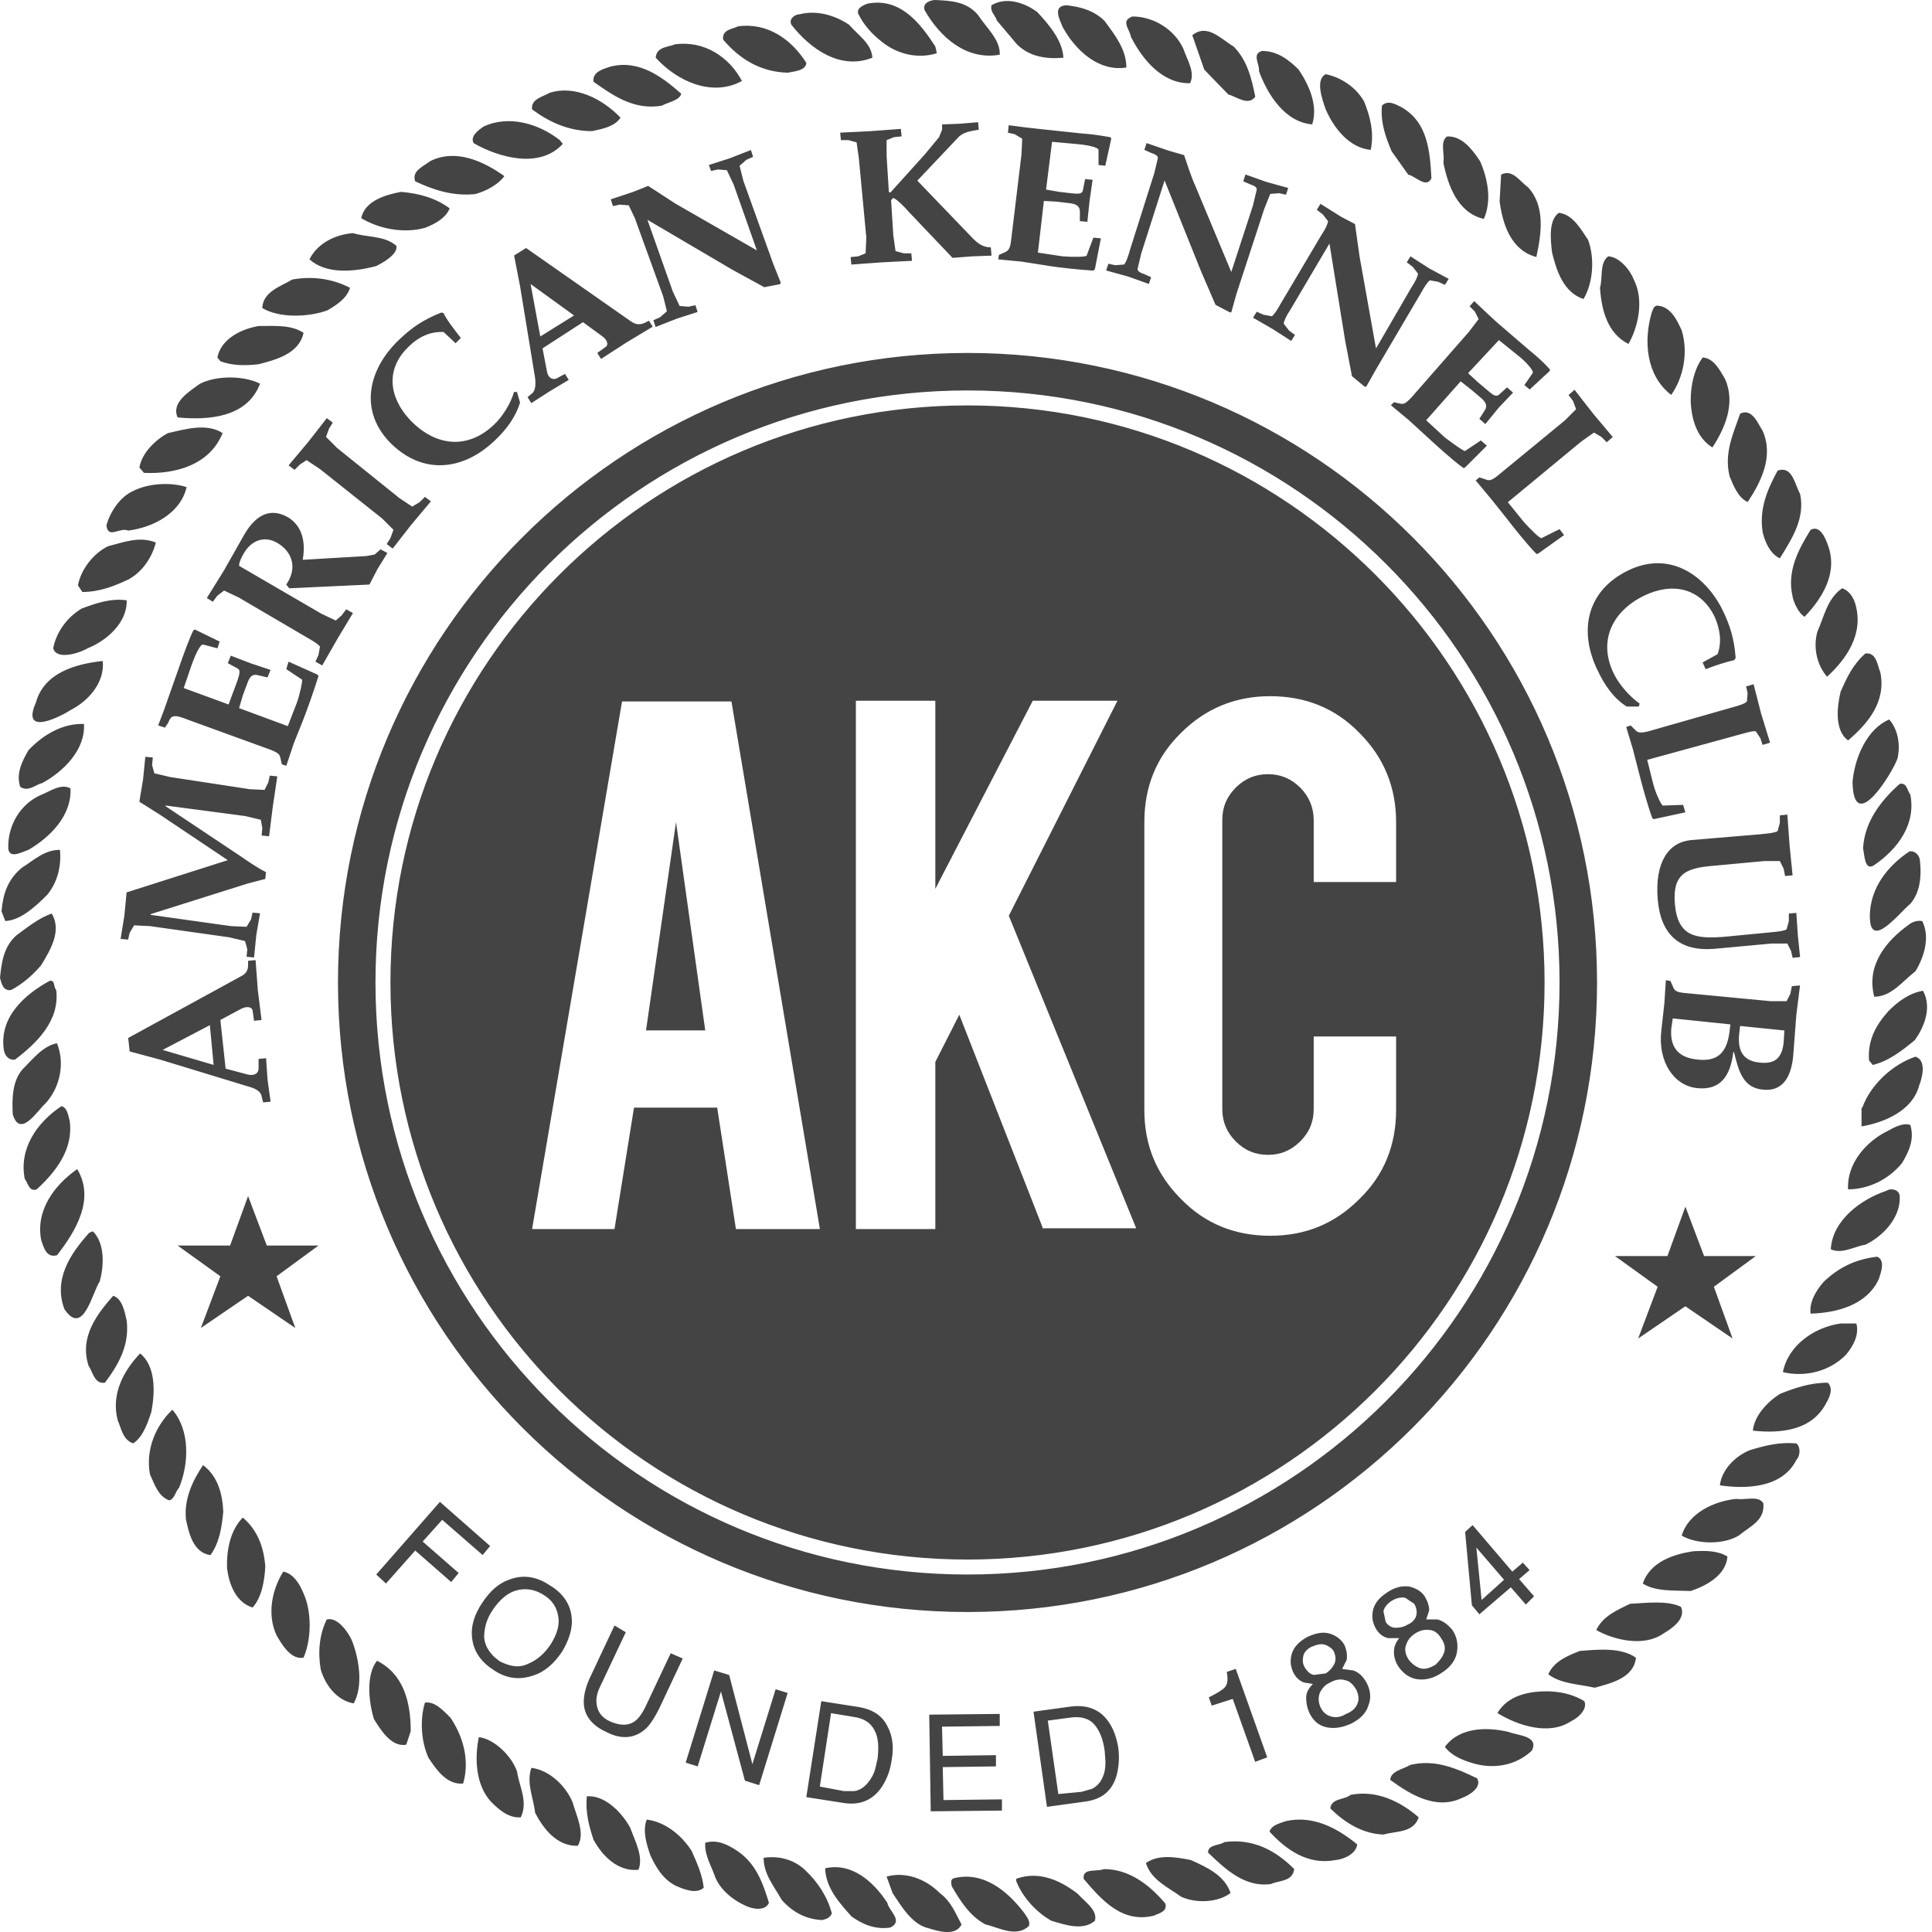 <svg xmlns="http://www.w3.org/2000/svg" width="32" height="32" viewBox="0 0 32 32"><path d="M15.764 31.243c-.012-.062-.025-.124.05-.137.484-.112.881.223 1.154.583.037.062.099.124.075.211-.211.199-.497.025-.72-.025-.261-.137-.422-.397-.559-.633zm-.98.112l-.099-.273c.31-.087.646.037.881.273.186.137.261.335.36.521-.099.199-.385.112-.546.062-.273-.062-.447-.36-.596-.583zm-.683.384c-.211-.236-.422-.472-.434-.794.434-.099.794.211 1.03.571.025.137.273.298.05.41-.248.037-.459-.05-.646-.186zm2.731-.583v-.037c.372-.137.732.025 1.018.248.124.137.335.273.285.447-.199.174-.509.062-.72 0-.248-.137-.484-.397-.583-.658zm-3.886.31c-.124-.223-.298-.422-.298-.695.248-.037.496.025.683.199.223.211.372.447.447.72-.025.075-.099.099-.161.112-.261-.012-.484-.124-.67-.335zm5.003-.347c-.025-.186.223-.112.335-.161.41 0 .745.248 1.018.571.037.137-.112.161-.186.199-.534.137-.881-.273-1.167-.608zm-6.107-.038c-.062-.186-.174-.348-.161-.559.199-.062.385.037.534.137.31.211.422.534.521.857-.062.149-.286.099-.385.05-.199-.087-.422-.261-.509-.484zm7.137-.223c.211-.149.497-.099.745-.05.248.112.559.248.658.546-.211.161-.571.174-.819.062-.199-.149-.497-.273-.583-.559zm-8.205-.124c-.062-.174-.136-.41-.062-.596.298.037.571.248.745.521.087.199.174.385.199.608-.124.112-.335.025-.472-.037-.211-.112-.323-.31-.41-.497zm9.235-.05c0-.137.186-.112.273-.174.472-.062.844.137 1.154.447-.025.211-.248.186-.385.248-.434.062-.757-.248-1.043-.521zm-10.178-.211c-.074-.223-.136-.447-.112-.72.286-.025.571.248.72.521.074.211.223.472.137.695-.335.037-.596-.223-.745-.497zm11.196-.136c.037-.112.174-.137.273-.174.447-.099.844.112 1.179.385-.012.149-.211.248-.36.261-.459.087-.819-.174-1.092-.472zm-12.164-.311c-.025-.248-.149-.484-.062-.745.298.037.571.298.683.571.062.223.211.509.087.72-.348.012-.571-.285-.708-.546zm13.17-.074c.025-.174.236-.137.335-.223.434-.087.832.112 1.13.372-.087.261-.372.223-.583.285-.348-.012-.645-.199-.881-.434zm-13.903-.112c-.248-.273-.273-.707-.199-1.067.248.025.546.31.633.571.037.248.186.497.062.757-.199.012-.348-.112-.496-.261zm14.896-.36c.012-.149.211-.174.335-.248.41-.099.77.062 1.105.223.087.149-.137.285-.248.323-.434.211-.869-.062-1.192-.298zm-15.926-.36c-.124-.261-.149-.633-.062-.919.161-.025.298.124.422.248.211.31.323.707.211 1.092-.273.025-.447-.236-.571-.422zm16.832-.186c.236-.323.683-.335 1.055-.248.149.062.509.062.385.31-.261.248-.633.31-.968.211-.174-.05-.36-.124-.472-.273zm-17.738-.459c-.087-.285-.136-.732.05-.968.447.223.559.695.559 1.167l-.074.223c-.248.05-.434-.261-.534-.422zm18.607-.1c.174-.298.534-.372.881-.36.211.012.397.062.559.161.062.137-.112.285-.223.335-.36.236-.869.075-1.216-.137zm-19.488-.719c-.05-.285-.025-.583.099-.832.174-.05.36.211.422.36.112.298.186.732.025 1.03-.285-.05-.472-.31-.546-.559zm20.332.074c.099-.223.335-.31.521-.385.31-.025.683-.062.931.112-.037.335-.41.422-.683.497-.273-.062-.559-.062-.77-.223zm-21.065-.645c-.161-.348-.074-.757.112-1.055.174.037.273.211.335.36.136.298.136.757 0 1.067-.211.037-.36-.223-.447-.372zm21.859-.087c.112-.236.36-.335.559-.434.261-.012.608-.062.844.05.087.199-.149.36-.298.447-.323.223-.819.099-1.105-.062zm-22.678-1.018c-.012-.323.062-.645.261-.844.248.211.348.497.372.807-.012.248-.062.521-.211.683-.273-.087-.385-.372-.422-.645zm23.448.248c.124-.36.509-.484.832-.534.211-.012.41-.012.571.087-.025.31-.348.484-.608.571-.285-.012-.583.012-.794-.124zm-24.131-1.08c-.025-.335.112-.621.285-.881.248.186.323.484.335.77-.025.261-.062.509-.211.72-.285-.037-.36-.36-.41-.608zm24.776.286c.112-.372.534-.571.906-.608.149.025.372-.062.447.075.025.285-.211.372-.41.534-.248.149-.683.149-.943 0zm-25.371-1.018c-.074-.41.099-.807.372-1.067.298.348.273.894.112 1.291-.062.062-.074.186-.161.211-.186-.062-.248-.273-.323-.434zm26.004.186c.025-.248.248-.484.497-.583.248-.075.484-.137.77-.112.075.062.062.211 0 .273-.236.472-.844.484-1.266.422zm-26.538-1.08c-.112-.434.099-.819.372-1.105.261.211.248.645.186.968-.062.186-.136.41-.298.521-.174-.05-.199-.248-.261-.385zm27.084.174c.025-.248.236-.472.447-.608.248-.099.497-.186.794-.186.099.099.025.248-.025.335-.236.459-.757.509-1.216.459zm-27.568-1.08c-.149-.472.137-.844.41-1.154.149.05.186.248.223.41.05.41-.137.732-.36 1.03-.174.025-.199-.174-.273-.285zm28.065.112c.087-.447.521-.745.956-.807h.261c.05.186-.05.372-.174.521-.273.273-.67.372-1.043.285zm-28.463-1.043c-.186-.497.099-.919.41-1.266l.062-.025c.199.199.186.571.112.832-.124.186-.273.919-.583.459zm28.922.074c-.025-.186.087-.385.223-.534.261-.248.546-.372.881-.41.137.062.062.261.025.372-.199.434-.707.559-1.13.571zm-29.306-1.216c-.099-.497.223-.919.596-1.179.298.497-.025 1.03-.335 1.427-.186.05-.223-.149-.261-.248zm29.641.149c.025-.484.509-.832.919-.968.075-.05.223-.025.223.099.012.335-.261.645-.571.794-.174.025-.385.161-.571.075zm.286-.993c-.025-.422.298-.794.658-.968.112-.062.248-.137.372-.099.075.236-.025.447-.137.633-.223.273-.559.434-.894.434zm-30.2-.174c-.099-.497.199-.931.608-1.204.099.025.112.161.137.248.062.472-.236.844-.546 1.13-.124.05-.149-.112-.199-.174zm30.436-1.179c.137-.385.509-.72.881-.844.186.062.112.348.062.472-.112.434-.596.621-.956.683v-.31zm-30.635.112c-.012-.248-.012-.546.161-.745.174-.174.335-.385.571-.434.137.335.05.732-.186.993-.149.137-.422.583-.546.186zm30.746-.894c-.025-.335.112-.583.323-.819.161-.161.348-.298.571-.335.149.273.025.596-.137.819-.211.174-.434.348-.695.41l-.062-.075zm-30.895-.186c-.074-.534.348-.906.757-1.13.099-.025.062.099.112.149.062.509-.323.881-.683 1.154-.112.012-.174-.075-.186-.174zm30.982-.869c-.137-.509.186-.919.571-1.192.062-.05.137-.074.223-.062.137.273.025.608-.112.832-.211.161-.397.422-.683.422zm-31.044-.31c.025-.261.062-.521.273-.708.186-.136.372-.286.583-.36.174.286-.025.608-.174.856-.149.174-.31.31-.496.41-.137.025-.161-.112-.186-.199zm30.97-1.043c.012-.447.285-.807.658-1.055.099-.012.174.074.174.174.025.248 0 .509-.161.695-.174.137-.683.807-.67.186zm-30.945-.062c.025-.286.099-.521.335-.72.199-.124.372-.298.633-.298.025.261-.037.534-.211.745-.211.211-.447.422-.695.434l-.062-.161zm30.833-1.043c.025-.434.285-.782.608-1.068.124-.025.124.124.174.174.099.484-.199.906-.608 1.179-.149.087-.149-.174-.174-.286zm-30.721-.037c0-.348.199-.695.534-.844.161-.062.335-.199.496-.112.025.447-.335.807-.695 1.018-.112.037-.348.174-.335-.062zm30.547-1.067c.037-.41.248-.881.608-1.03.149.174.186.422.137.645-.075.223-.732 1.303-.745.385zm-30.349.086c-.075-.223.037-.434.137-.608.248-.261.571-.447.919-.434.025.434-.348.794-.695.981-.112.025-.223.149-.36.062zm30.151-1.576c.099-.223.199-.447.41-.633.186-.025.199.199.248.31.099.484-.199.844-.534 1.13-.223-.161-.186-.546-.124-.807zm-29.89.174c.136-.484.645-.633 1.105-.683.037.335-.211.645-.521.807-.174.112-.844.459-.583-.124zm29.505-1.167c.112-.248.161-.546.41-.72.124.037.199.174.223.273.137.496-.161.906-.472 1.192-.161-.186-.236-.472-.161-.745zm-29.22.273c.05-.261.223-.509.472-.658.236-.087.484-.174.745-.136.012.372-.335.67-.645.794-.149.087-.521.199-.571 0zm28.81-.856c-.099-.422.099-.782.298-1.105.161-.087.248.149.285.248.174.459-.087.881-.385 1.192-.099-.062-.174-.223-.199-.335zm-28.4-.187c.05-.261.248-.521.496-.646.248-.062.521-.174.794-.062-.062.248-.223.484-.447.608-.236.112-.484.211-.77.211l-.075-.112zm27.904-.881c-.062-.397.087-.72.248-1.018.248-.087.285.236.372.385.087.41-.137.745-.335 1.068-.161-.074-.248-.273-.285-.434zm-27.432-.112c.062-.223.223-.472.447-.571.248-.124.608-.149.881-.062-.099.434-.559.67-.968.72-.137-.062-.335.149-.36-.087zm26.886-.807c-.099-.385.062-.72.174-1.043.199-.099.298.174.372.285.186.422-.025.844-.248 1.179-.161-.074-.236-.273-.298-.422zm-26.34-.149c.037-.236.261-.459.472-.571.273-.062.646-.174.906 0-.211.521-.77.683-1.303.658l-.074-.087zm25.694-1.104c0-.273.062-.534.199-.72.186.012.285.211.372.36.174.397 0 .807-.211 1.13-.261-.161-.348-.472-.36-.77zm-25.061.273c-.112-.248.199-.434.372-.559.273-.137.72-.137.993 0-.211.559-.844.608-1.365.559zm24.416-1.738c.025-.062.037-.124.112-.112.211.025.31.248.385.41.112.372.025.782-.174 1.067-.422-.323-.459-.906-.323-1.365zm-23.758.745c.062-.31.397-.472.683-.521.261 0 .534-.025.745.112-.074.348-.459.447-.745.521-.223.025-.434.025-.633-.05l-.05-.062zm22.901-1.155c.05-.174-.012-.41.137-.521.186.012.36.223.422.385.174.335.075.782-.087 1.067-.348-.174-.447-.559-.472-.931zm-22.157.336c.012-.273.31-.36.497-.472.335-.062.67-.012.956.137-.05.174-.223.285-.372.372-.298.112-.794.137-1.08-.037zm21.363-.919c-.025-.211-.062-.534.112-.658.236.025.372.285.484.447.112.298.087.708-.075.981-.335-.112-.447-.472-.521-.77zm-20.581.112c.136-.273.434-.41.72-.434.236.074.521.037.72.211.025.137-.211.273-.335.335-.372.099-.832.137-1.105-.112zm19.712-.956l.025-.447c.186-.099.31.112.447.211.285.31.223.757.137 1.154-.422-.112-.559-.546-.608-.918zm-18.855.273c.062-.285.397-.385.658-.434.298.025.571.099.807.273-.062.161-.248.261-.41.323-.36.099-.77.012-1.055-.161zm17.924-.918c.025-.149-.062-.348.062-.434.248-.012.422.223.546.41.124.285.199.646.062.956-.434-.099-.596-.559-.67-.931zm-17.03.31c-.062-.174.136-.248.248-.335.422-.211.881 0 1.229.248-.099.137-.298.248-.484.298-.385.037-.695-.074-.993-.211zm16.173-.497c-.099-.236-.186-.472-.161-.757.099-.099.223-.025.323.025.434.248.472.72.497 1.179-.087.174-.261-.037-.385-.062l-.273-.385zm-15.205-.136c-.062-.112.074-.211.161-.273.422-.199.918-.05 1.266.223l.05.062c-.385.422-1.068.223-1.477-.012zm14.113-.559c-.062-.174-.174-.496 0-.583.248.05.497.211.633.447.099.236.174.521.112.807-.36-.037-.608-.36-.745-.67zm-13.145 0c-.025-.174.186-.211.286-.273.422-.137.881.099 1.179.41-.099.149-.298.186-.472.223-.385 0-.708-.149-.993-.36zm12.04-.633c.012-.124-.124-.285.05-.335.248 0 .434.137.608.31.174.261.323.596.223.906-.459-.037-.745-.509-.881-.881zm-11.022.174c-.025-.161.161-.211.273-.248.472-.124.856.161 1.179.447-.025.112-.211.137-.323.199-.459.075-.794-.161-1.13-.397zm10.116-.199l-.199-.571c.248-.199.472.062.683.186.223.223.298.521.36.832-.112.161-.31 0-.447-.037l-.397-.41zm-9.086-.198c.012-.186.211-.174.323-.223.484-.062.894.211 1.105.608-.496.273-1.08 0-1.428-.385zm7.87-.348c-.025-.137-.174-.261.025-.335.348 0 .695.211.844.534.062.186.199.385.112.571-.459.012-.794-.397-.981-.77zm-6.753.05c-.025-.174.161-.174.248-.223.484-.062.881.211 1.13.608-.012.124-.186.137-.31.161-.434-.012-.782-.211-1.067-.546zm5.623-.211c-.05-.124-.174-.348.062-.36.236.025.459.087.633.261.174.236.36.472.36.77-.459.074-.844-.285-1.055-.67zm-4.493-.037c-.05-.099.062-.174.137-.174.298-.074.596.025.819.174.149.174.372.31.385.546-.534.211-1.03-.149-1.341-.546zm3.401-.075c-.025-.087-.112-.137-.087-.248.248-.149.559-.037.757.112.211.223.422.484.434.757-.273.025-.559-.012-.77-.223l-.335-.397zm-2.296-.112c-.025-.099.099-.137.149-.161.546-.112.881.323 1.13.708l.025.112c-.323.099-.658.012-.906-.186-.161-.124-.31-.285-.397-.472zm1.104-.049c-.05-.124.099-.174.174-.174.261.012.521.025.708.248.137.211.372.41.36.658-.559.099-.993-.298-1.241-.732zm-11.208 19.637l-.298.819h-.869l.708.509-.323.857.782-.534.782.534-.31-.857.695-.509h-.857l-.31-.819zm23.807.174l-.298.819h-.869l.707.509-.323.857.782-.534.782.534-.31-.857.695-.509h-.857l-.31-.819zm-25.222-2.595l.782-.41.062.658-.844-.248zm.955-.496l.348-.186c.099-.05.174-.025.186.025l.025.174.124-.012-.062-.497-.037-.496-.124.012v.074c0 .099-.05.149-.124.186l-1.862 1.018.025.223.509.137 1.465.447c.099.025.199.075.211.161l.025.099.124-.012-.05-.36-.025-.36-.124.012v.161c0 .062-.05.124-.174.099l-.372-.099-.087-.807zm.472-3.823l.261.012.062-.124.025-.112.124.012-.074.496-.062.496-.124-.012.012-.124-.025-.137-.261-.062-1.316-.174v.012l1.266.844c.124.087.273.186.397.248l-.012.112-.285.074-1.614.509v.012l1.328.186.261.012.074-.124.025-.112.124.012-.062.36-.037.372-.124-.012.012-.124-.037-.136-.261-.062-1.316-.186-.261-.012-.074.124-.025.112-.124-.012.062-.385.037-.385.546-.174 1.13-.36-1.13-.757-.335-.211.062-.372.037-.372.124.012-.012.124.037.137.261.062 1.303.199zm-.335-1.403l.074-.199.074-.199c.037-.112.05-.174 0-.199l-.161-.087.05-.124.323.124.335.112-.05.124-.161-.037c-.087-.025-.136.025-.174.136l-.074.199-.062.211.807.298.149-.385c.05-.136.099-.372.087-.385l-.261-.174.037-.124.472.211.025.025c-.062.199-.186.559-.261.745l-.149.372-.124.372-.074-.025-.025-.112c-.012-.062-.062-.087-.149-.124l-1.365-.496c-.124-.05-.211-.075-.248-.062-.037 0-.062.025-.099.112l-.05.075-.112-.037.099-.261.074-.211.236-.67s.112-.31.174-.434l.025-.012.41.199-.037.112-.236-.062c-.05-.012-.136.186-.186.323l-.136.397.745.273zm.161-1.775l-.236-.112-.112.087-.074.099-.099-.062.285-.459.323-.571c.161-.286.397-.496.732-.31.248.149.298.422.248.707l1.055-.062.136-.025.099-.087.112.062-.161.261-.136.261-1.328.062-.05-.062c.174-.248.124-.521-.136-.683-.223-.137-.447-.05-.571.174-.037.062-.074.137-.074.199l1.365.794.236.112.099-.087.074-.099.112.062-.261.434-.248.434-.112-.062.05-.112.025-.137c-.025-.037-.099-.087-.211-.149l-1.142-.67zm2.657-1.651l.223.149.124-.074.087-.087.099.074-.323.385-.31.397-.099-.075.062-.099.05-.137-.186-.186-1.03-.819-.223-.149-.112.074-.087.087-.099-.074.323-.385.31-.397.099.074-.062.099-.05.137.186.186 1.018.819zm2.01-1.576c-.074.248-.236.459-.422.633-.534.509-1.216.571-1.75.012-.509-.546-.323-1.229.186-1.701.199-.186.372-.31.683-.434l.037.012c.05.112.199.298.285.41l-.087.087-.199-.186c-.223-.012-.422.087-.571.236-.397.372-.335.844.012 1.216.41.434.943.509 1.39.087.137-.124.286-.36.335-.546h.05l.05.174zm.174-1.962l.72.521-.559.348-.161-.869zm.869.633l.323.236c.087.062.099.149.05.174l-.137.099.062.099.422-.273.434-.261-.062-.099-.074.037c-.087.037-.149.025-.223-.025l-1.738-1.216-.199.124.099.509.248 1.514c.012.099.012.211-.05.261l-.074.062.062.099.31-.199.31-.186-.062-.099-.137.074c-.05.025-.137.012-.161-.112l-.074-.385.67-.434zm.869-1.7l-.112-.236-.149-.012-.112.025-.037-.112.372-.124.248-.099.459.298 1.341.77-.385-1.092-.112-.236-.149-.012-.112.025-.037-.099.348-.112.348-.136.037.112-.112.05-.112.099.062.248.496 1.378.124.31-.012.025-.261.05-.521-.285-1.415-.832.422 1.192.112.236.149.012.112-.025.037.112-.348.112-.348.137-.037-.112.112-.05.112-.099-.062-.248-.459-1.266zm3.699-1.018l-.037-.261-.136-.037h-.124l-.012-.124.509-.025.496-.037.012.124-.124.012-.124.05v.261l.037.596.025.012.571-.633.236-.285.05-.124v-.087l.298-.012.298-.025.012.124c-.137.025-.261.037-.348.136l-.67.708.919.956c.075.075.161.149.298.149l.012.137-.323.012-.323.025-.72-.757c-.074-.087-.199-.211-.261-.236l-.037.037.037.583.037.261.137.037h.124l.012.124-.496.025-.509.037-.012-.124.124-.012.124-.05.012-.261-.124-1.316zm3.103.521l.211.037.211.025c.112.012.174.012.186-.05l.037-.186.124.012-.05.348-.037.348-.124-.012v-.161c0-.087-.062-.124-.174-.136l-.211-.025-.211-.012-.099.856.41.062c.149.012.385.012.397-.012l.112-.298.124.012-.099.509-.025.025c-.211-.012-.583-.05-.794-.087l-.397-.062-.385-.037.012-.074.112-.05c.05-.025.075-.074.087-.174l.174-1.44.012-.261-.124-.074-.112-.025.012-.124.285.037.223.025.707.075c.186.012.323.037.472.062l.012.025-.099.447-.112-.012v-.248c0-.05-.211-.087-.36-.099l-.41-.037-.099.794zm1.788-.26l.062-.261c0-.037-.037-.062-.112-.087l-.112-.05.037-.112.36.124.261.075c.062.174.112.348.186.509l.596 1.427.36-1.105.062-.261c0-.037-.037-.062-.112-.087l-.112-.05.037-.112.348.124.36.099-.037.112-.112-.025-.149.012-.099.248-.459 1.403-.087.31h-.025l-.236-.124-.236-.546-.608-1.514-.385 1.204-.062.261c0 .037.037.062.112.087l.112.05-.037.112-.348-.124-.36-.099.037-.112.112.025.149-.012c.025-.025.062-.112.099-.248l.397-1.254zm2.768 1.018c.075-.112.112-.199.112-.236l-.087-.112-.099-.075.062-.099.335.211.236.124.075.534.273 1.527.583-1.005c.075-.112.112-.199.112-.236l-.087-.112-.099-.074.062-.099.31.199.323.174-.062.099-.112-.05-.137-.025c-.037.025-.087.099-.149.211l-.745 1.266-.161.285h-.025l-.211-.174-.112-.583-.261-1.614-.645 1.092c-.075.112-.112.199-.112.236l.087.112.099.074-.062.099-.31-.199-.323-.186.062-.099.112.05.137.025c.037-.025.087-.099.149-.211l.67-1.13zm2.433 2.283l.161.149.161.136c.087.074.137.112.186.074l.137-.124.099.087-.236.248-.223.273-.099-.087.087-.137c.05-.074.025-.137-.062-.211l-.161-.136-.174-.137-.571.645.31.285s.31.236.335.223l.261-.174.099.087-.36.36-.025.012c-.174-.124-.447-.372-.608-.521l-.298-.273-.298-.248.05-.05.112.025c.062.012.099-.025.174-.099l.956-1.092.161-.211-.062-.124-.087-.087.075-.087.211.199.161.149.534.459c.137.112.248.211.348.323v.025l-.335.31-.087-.074.137-.199c.025-.037-.124-.199-.236-.285l-.323-.261-.509.546zm.657 2.136l.261.323c.099.112.273.286.298.273l.298-.149.075.099-.434.31h-.025c-.149-.149-.385-.447-.509-.608l-.248-.31-.248-.298.062-.05.112.037c.05.025.112 0 .186-.062l1.117-.918.186-.186-.05-.136-.075-.099.099-.087.31.397.323.385-.099.087-.087-.087-.124-.074-.211.149-1.216 1.005zm1.974 3.388c-.223-.137-.372-.36-.484-.596-.323-.658-.186-1.328.509-1.663.67-.323 1.266.062 1.564.67.112.236.186.447.211.782l-.025.037c-.124.025-.348.099-.472.149l-.05-.112.248-.137c.075-.211.037-.422-.05-.621-.236-.484-.707-.571-1.167-.348-.534.261-.77.757-.497 1.303.087.174.261.372.422.484l-.012.05h-.199zm.335.881l.099.397c.037.149.137.36.161.36l.335-.012.037.124-.521.112-.025-.012c-.075-.199-.174-.559-.223-.757l-.099-.385-.112-.372.075-.025.087.087c.037.037.099.037.199.012l1.39-.397c.137-.037.211-.062.248-.099l.012-.137-.025-.112.124-.037.124.484.149.484-.124.037-.037-.112-.075-.112c-.037-.012-.124.012-.261.05l-1.539.422zm1.899 1.229c.137-.012.223-.025.261-.05l.037-.136v-.124l.124-.012.037.509.05.496-.124.012-.025-.124-.062-.124h-.261l-.794.074c-.459.037-.732.099-.683.646.05.534.348.571.819.534l.77-.074c.137-.012.223-.025.261-.05l.037-.136v-.124l.124-.012.025.372.037.36-.124.012-.025-.112-.062-.124h-.261l-.943.087c-.583.05-.894-.236-.943-.819-.05-.608.174-.943.546-.981l1.179-.099zm-.521 3.153l-.012.099c-.037.323-.161.521-.521.484-.285-.025-.472-.161-.447-.509l.025-.174.956.099zm.894.099l-.012.199c-.025.236-.124.36-.385.335-.31-.025-.385-.223-.348-.509l.012-.099.732.075zm.124-.732l-.025.124-.062.124h-.261l-1.44-.137c-.099-.012-.149-.025-.174-.087l-.05-.112-.075-.012-.025.385-.05.447c-.062.521.211.919.596.956.372.037.546-.186.596-.596h.012c.075.31.149.596.484.621.36.037.472-.273.497-.571l.05-.658.062-.497-.137.012zm-22.393 8.54l.832.732-.124.149-.67-.583-.323.36.596.521-.124.149-.596-.521-.484.546-.161-.149 1.055-1.204zm2.185 1.936c.012.174-.05.36-.161.546-.136.199-.286.335-.484.397-.223.075-.447.05-.658-.099-.211-.137-.323-.31-.348-.521-.025-.199.037-.397.174-.596.124-.186.261-.31.434-.372.223-.087.447-.062.67.087.236.137.36.335.372.559zm-.72.745c.149-.062.273-.174.372-.323.099-.161.149-.31.124-.459s-.099-.273-.248-.36c-.136-.087-.286-.112-.434-.075s-.286.149-.41.335c-.099.149-.136.298-.136.447.012.149.099.285.261.397.174.087.323.112.472.037zm1.614-.521l-.422.894c-.05.099-.074.199-.062.285.012.137.087.236.223.298.174.075.31.075.422-.012.062-.05.112-.124.161-.223l.422-.894.199.087-.385.819c-.087.174-.174.31-.261.372-.174.137-.385.149-.621.025-.248-.112-.372-.285-.372-.497 0-.124.037-.273.124-.447l.385-.819.186.112zm1.464.633l.248.075.385 1.477.385-1.241.199.062-.472 1.527-.236-.075-.397-1.477-.385 1.241-.199-.062.472-1.527zm1.775.509l.633.099c.211.037.372.137.459.31.087.161.112.348.074.559-.025.174-.074.31-.161.447-.149.223-.36.31-.621.273l-.633-.099.248-1.589zm.373 1.489h.174c.087-.012.161-.062.223-.137.05-.062.099-.137.124-.236l.037-.161c.025-.199.012-.36-.05-.472-.062-.124-.174-.199-.348-.223l-.372-.062-.186 1.216.397.075zm1.415-1.266l1.167-.012v.199l-.956.012.012.484.881-.012v.186l-.881.012.012.546.968-.012v.186l-1.179.012-.025-1.601zm1.725-.049l.633-.087c.211-.025.397.025.534.161.124.124.199.298.236.509.025.174.012.323-.025.472-.075.261-.248.397-.521.434l-.633.087-.223-1.576zm.795 1.328l.174-.05c.075-.037.137-.099.174-.186.037-.075.05-.161.05-.261l-.012-.174c-.025-.199-.087-.348-.174-.447s-.223-.137-.397-.112l-.372.05.174 1.216.385-.037zm2.159-1.428l-.05-.137c.124-.062.211-.112.261-.161s.062-.137.037-.261l.149-.05.521 1.465-.199.075-.372-1.043-.348.112zm1.527-.384c-.075-.025-.137-.087-.174-.161-.05-.099-.062-.211-.025-.323s.124-.199.261-.273c.137-.062.261-.087.372-.05s.186.099.236.186c.037.087.05.174.037.248l-.075.149.186.025c.099.037.161.099.223.211.062.124.075.248.025.372-.037.124-.137.223-.285.298-.137.062-.273.087-.397.062-.137-.025-.236-.112-.298-.248-.037-.087-.05-.161-.05-.248s.05-.161.112-.223l-.149-.025zm.509-.323c.025-.062.012-.124-.012-.186-.025-.05-.075-.087-.137-.112s-.137-.012-.223.025c-.087.037-.137.099-.149.161s-.012.124.025.186c.037.062.087.112.149.124l.199-.025c.075-.05.124-.112.149-.174zm.372.683c.037-.075.025-.149-.012-.236-.05-.087-.112-.149-.186-.161-.075-.025-.161-.012-.248.037-.087.037-.137.099-.174.174-.025.075-.025.149.012.236.037.075.087.124.161.149s.161.025.261-.037c.099-.037.161-.099.186-.161zm.522-1.093c-.075-.012-.149-.062-.199-.137-.062-.099-.087-.199-.062-.323.025-.112.099-.211.236-.298.124-.087.248-.112.36-.099.112.025.199.075.261.161.05.087.075.161.075.236l-.05.149h.186c.099.025.174.087.248.174.075.112.099.236.075.372s-.112.248-.248.335c-.124.087-.261.124-.385.112-.137-.012-.248-.087-.335-.211-.05-.075-.075-.161-.075-.236 0-.087.025-.161.087-.236h-.174zm.459-.385c.012-.062 0-.124-.037-.186l-.149-.099c-.062-.012-.137 0-.223.05-.075.05-.124.112-.137.174l.037.174c.037.062.099.099.161.099.075 0 .137-.012.199-.05.087-.037.137-.099.149-.161zm.459.621c.025-.075.012-.149-.05-.236-.05-.087-.124-.137-.199-.137-.075-.012-.161.012-.236.062s-.124.112-.149.199c-.025.075 0 .161.05.236.05.062.112.112.186.137s.161 0 .261-.062c.062-.062.112-.124.137-.199zm1.353-.794l-.248-.285-.521.447-.124-.149-.112-1.216.124-.112.658.77.174-.149.112.124-.174.149.248.285-.137.137zm-.36-.41l-.459-.534.087.869.372-.335zm-8.887-19.451c-5.275 0-9.558 4.282-9.558 9.558s4.282 9.558 9.558 9.558 9.558-4.282 9.558-9.558c0-5.263-4.282-9.558-9.558-9.558zm-3.836 13.642l-.31-2.011h-1.378l-.323 2.011h-1.365l1.49-8.739h1.812l1.465 8.739h-1.39zm5.09 0l-1.39-3.55-.397.782v2.768h-1.316v-8.751h1.316v3.116l1.614-3.116h1.403l-1.8 3.562 2.11 5.176h-1.539zm4.257-7.311c-.149-.149-.323-.223-.534-.223s-.385.074-.534.223c-.149.149-.223.323-.223.534v4.791c0 .211.075.385.223.534s.323.223.534.223c.211 0 .385-.075.534-.223s.223-.323.223-.534v-1.204h1.365v1.216c0 .583-.199 1.08-.608 1.477-.41.41-.894.608-1.477.608s-1.08-.199-1.477-.608c-.41-.41-.608-.894-.608-1.477v-4.767c0-.583.199-1.08.608-1.477.41-.41.906-.608 1.477-.608.583 0 1.08.199 1.477.608.41.41.608.906.608 1.477v.993h-1.365v-1.03c0-.199-.075-.385-.223-.534zm-10.836 4.021h.981l-.484-3.451zm5.325-11.221c-5.759 0-10.427 4.667-10.427 10.427s4.667 10.427 10.427 10.427 10.427-4.667 10.427-10.427-4.667-10.427-10.427-10.427zm0 20.233c-5.412 0-9.806-4.394-9.806-9.806s4.394-9.806 9.806-9.806 9.806 4.394 9.806 9.806-4.394 9.806-9.806 9.806z" fill="#444"/></svg>